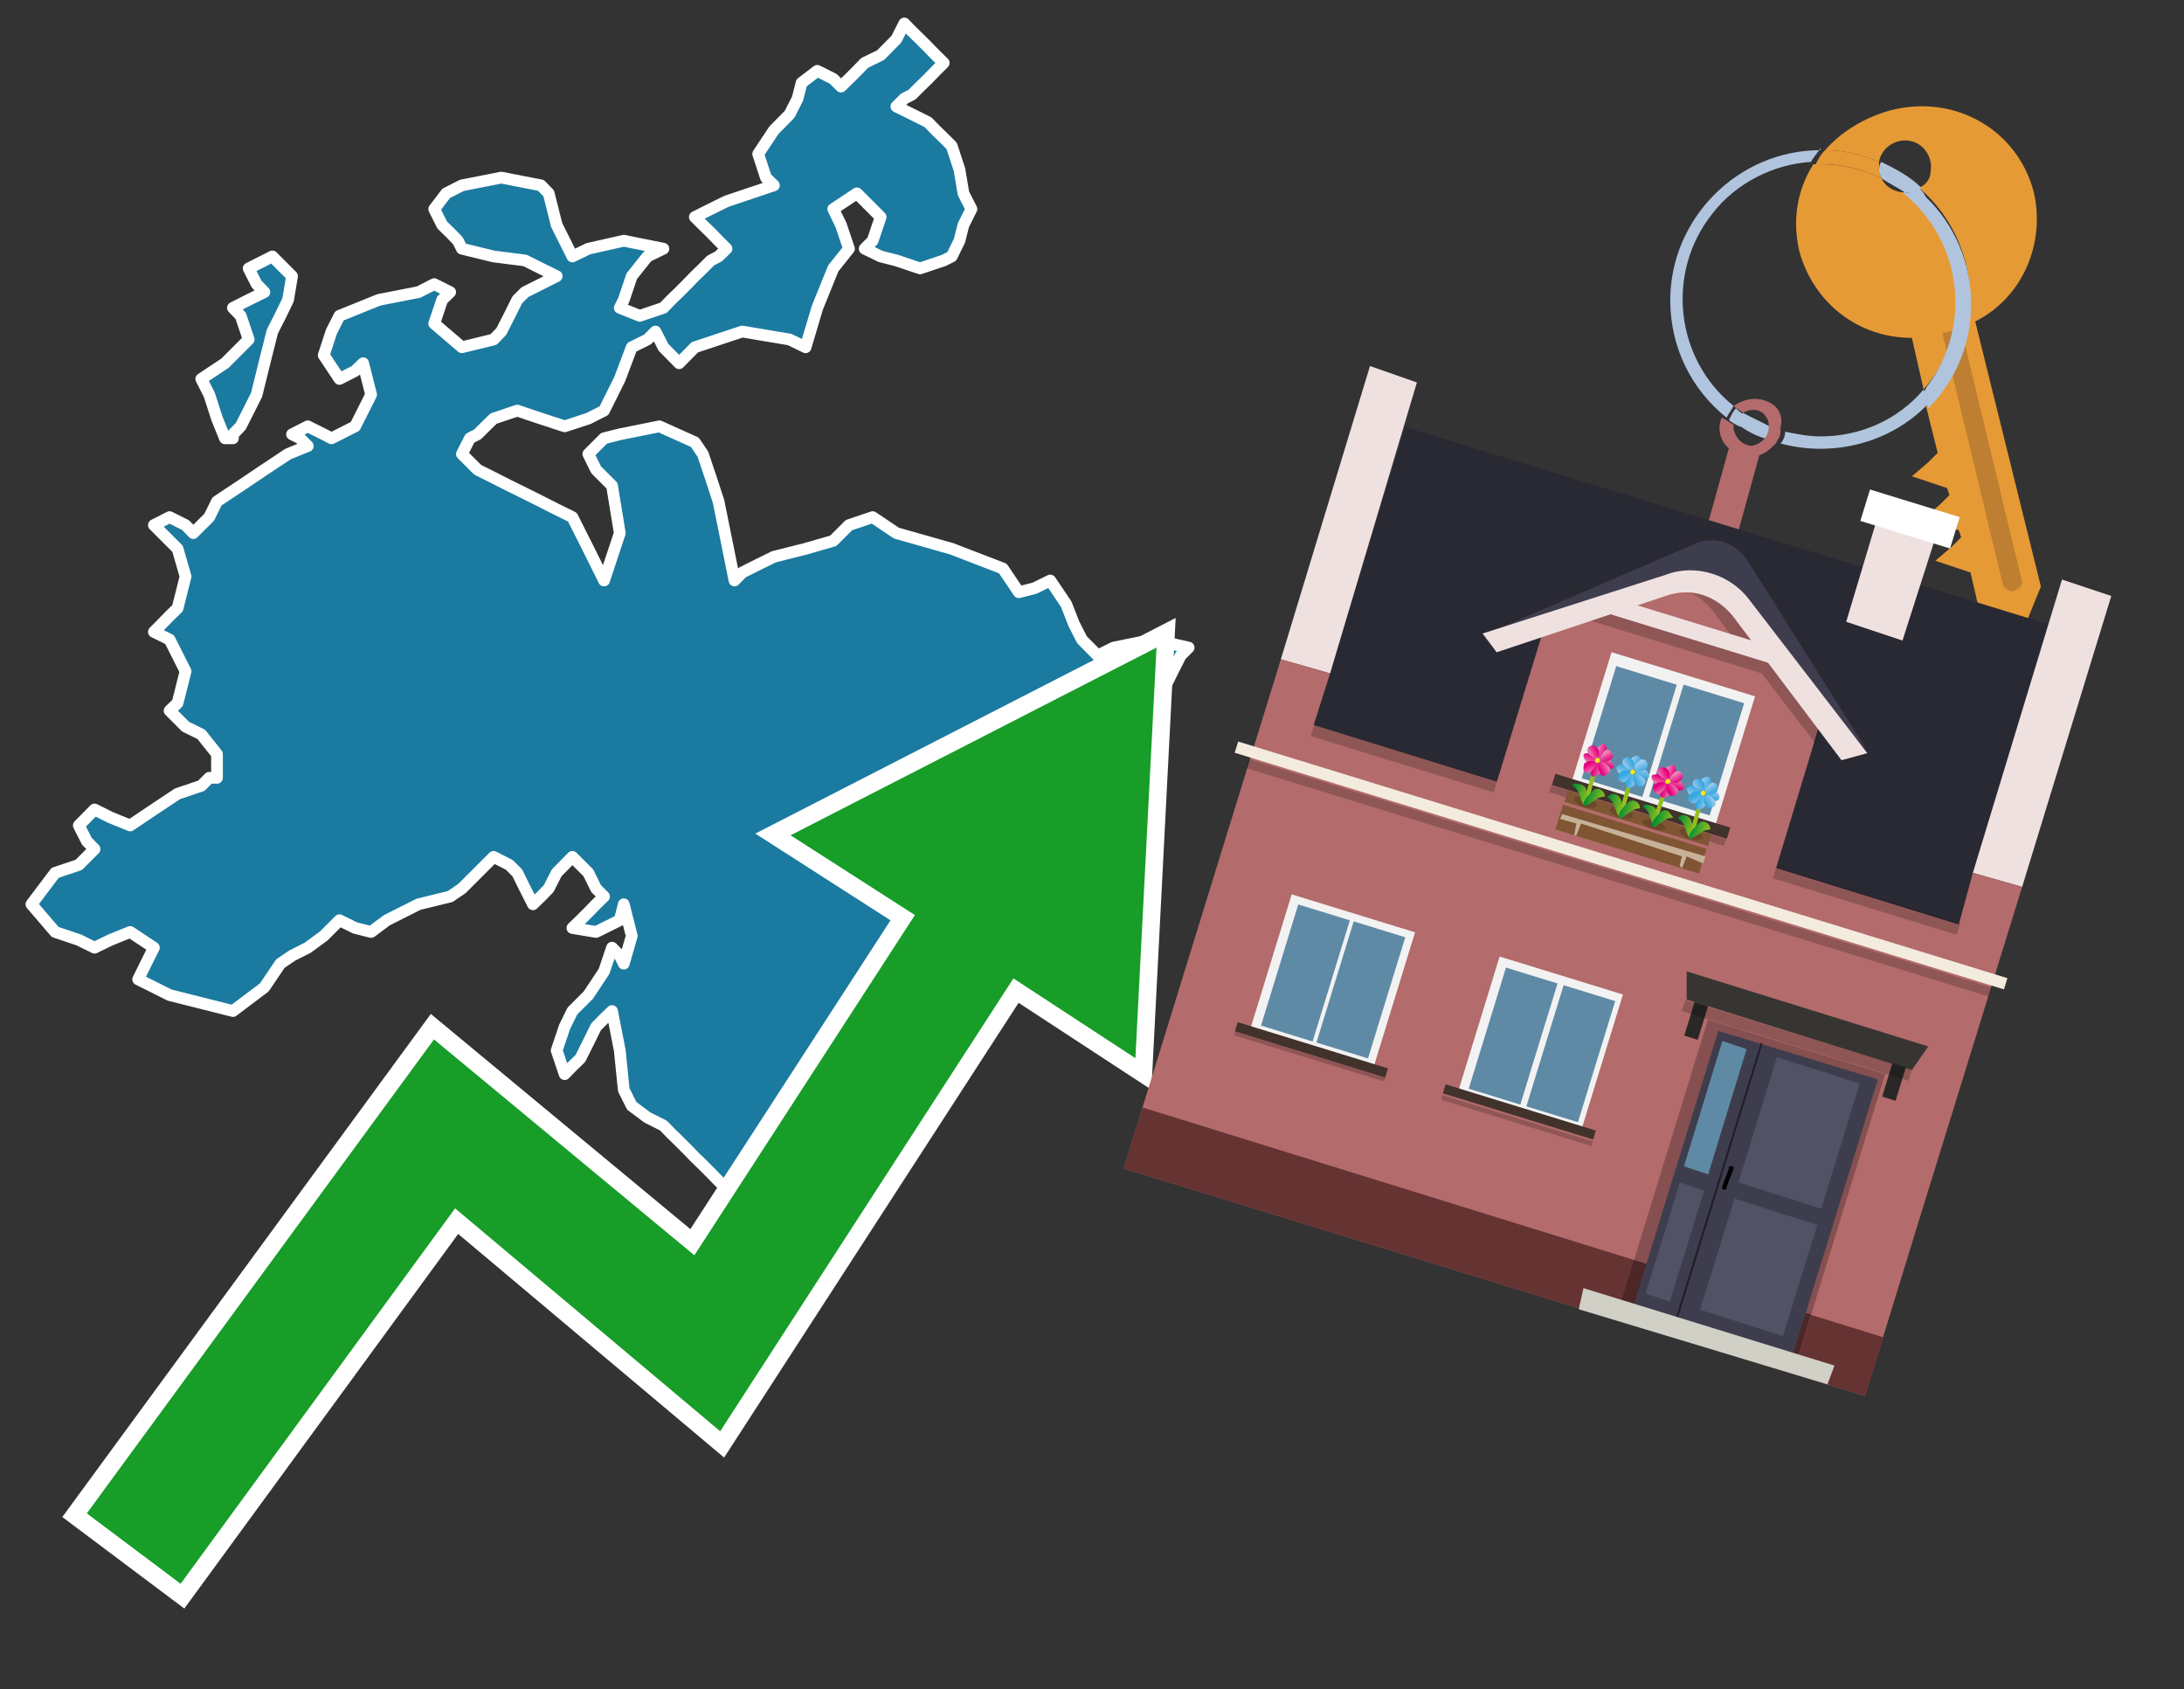 <?xml version="1.0" encoding="utf-8"?>
<!-- Generator: Adobe Illustrator 26.0.3, SVG Export Plug-In . SVG Version: 6.00 Build 0)  -->
<svg version="1.1" id="Text" xmlns="http://www.w3.org/2000/svg" xmlns:xlink="http://www.w3.org/1999/xlink" x="0px" y="0px"
	 width="93.1px" height="72px" viewBox="0 0 93.1 72" style="enable-background:new 0 0 93.1 72;" xml:space="preserve">
<rect x="0" y="0" width="93.1" height="72" fill="#333333" stroke="none"/>
<style type="text/css">
	.st0{fill:#1B7AA0;stroke:#FFFFFF;stroke-width:0.5;stroke-linejoin:round;}
	.st1{fill:none;stroke:#FFFFFF;stroke-width:1.5;stroke-miterlimit:10;}
	.st2{fill:#179D28;}
	.st3{fill:#E69A35;}
	.st4{fill:#B0C4DE;}
	.st5{fill:#B36B6B;}
	.st6{fill:#BF7F32;}
	.st7{fill-rule:evenodd;clip-rule:evenodd;fill:#292933;}
	.st8{fill-rule:evenodd;clip-rule:evenodd;fill:#F0E1E1;}
	.st9{fill-rule:evenodd;clip-rule:evenodd;fill:#B36B6B;}
	.st10{fill-rule:evenodd;clip-rule:evenodd;fill:#663333;}
	.st11{opacity:0.2;fill-rule:evenodd;clip-rule:evenodd;}
	.st12{fill-rule:evenodd;clip-rule:evenodd;fill:#F3ECDE;}
	.st13{fill-rule:evenodd;clip-rule:evenodd;fill:#3E3D4D;}
	.st14{fill-rule:evenodd;clip-rule:evenodd;fill:#F2F2F2;}
	.st15{fill-rule:evenodd;clip-rule:evenodd;fill:#5F8AA5;}
	.st16{fill-rule:evenodd;clip-rule:evenodd;fill:#41322B;}
	.st17{fill:#7F5533;}
	.st18{opacity:0.3;fill-rule:evenodd;clip-rule:evenodd;fill:#422918;}
	.st19{fill-rule:evenodd;clip-rule:evenodd;fill:none;stroke:#93C01F;stroke-width:0.179;stroke-miterlimit:10;}
	.st20{fill-rule:evenodd;clip-rule:evenodd;fill:url(#SVGID_1_);}
	.st21{fill-rule:evenodd;clip-rule:evenodd;fill:url(#SVGID_00000061470219666056487920000016729742250591069362_);}
	.st22{fill-rule:evenodd;clip-rule:evenodd;fill:url(#SVGID_00000178192148240368915100000001347819151346947968_);}
	.st23{fill-rule:evenodd;clip-rule:evenodd;fill:url(#SVGID_00000038389971865849028920000007878055347544054452_);}
	.st24{fill-rule:evenodd;clip-rule:evenodd;fill:url(#SVGID_00000126285451269853804020000005204866670351895996_);}
	.st25{fill-rule:evenodd;clip-rule:evenodd;fill:url(#SVGID_00000066516987361232617880000004188161964842725308_);}
	.st26{fill-rule:evenodd;clip-rule:evenodd;fill:url(#SVGID_00000078727512345348272020000007968968856975704736_);}
	.st27{fill-rule:evenodd;clip-rule:evenodd;fill:url(#SVGID_00000060020391267531230440000004882325016192171710_);}
	.st28{fill-rule:evenodd;clip-rule:evenodd;fill:#FCEA0D;}
	.st29{fill:url(#SVGID_00000178919424887270529290000003317637546337404860_);}
	.st30{fill:url(#SVGID_00000009571413109150010310000010140060730267895716_);}
	.st31{fill-rule:evenodd;clip-rule:evenodd;fill:url(#SVGID_00000182489073185562128420000006558684005827604117_);}
	.st32{fill-rule:evenodd;clip-rule:evenodd;fill:url(#SVGID_00000032645989067476547710000003265048118781251507_);}
	.st33{fill-rule:evenodd;clip-rule:evenodd;fill:url(#SVGID_00000008869192103859988690000018240601642170026424_);}
	.st34{fill-rule:evenodd;clip-rule:evenodd;fill:url(#SVGID_00000150787769774385523020000006377975694932332474_);}
	.st35{fill-rule:evenodd;clip-rule:evenodd;fill:url(#SVGID_00000116933187094122562940000009444482410568123053_);}
	.st36{fill-rule:evenodd;clip-rule:evenodd;fill:url(#SVGID_00000091008988222956474160000009083019889170548120_);}
	.st37{fill-rule:evenodd;clip-rule:evenodd;fill:url(#SVGID_00000178911644919421413930000000804056258068569489_);}
	.st38{fill-rule:evenodd;clip-rule:evenodd;fill:url(#SVGID_00000084504438923443257340000008558778251070266250_);}
	.st39{fill:url(#SVGID_00000050640437290561047850000013299125011490415532_);}
	.st40{fill:url(#SVGID_00000077292945112616339120000012842893998617592207_);}
	.st41{fill-rule:evenodd;clip-rule:evenodd;fill:url(#SVGID_00000139279782030621760280000006984753348390346397_);}
	.st42{fill-rule:evenodd;clip-rule:evenodd;fill:url(#SVGID_00000126313221621760090770000017576157447717731478_);}
	.st43{fill-rule:evenodd;clip-rule:evenodd;fill:url(#SVGID_00000157987804297766853160000003155958678409445008_);}
	.st44{fill-rule:evenodd;clip-rule:evenodd;fill:url(#SVGID_00000118375297845489056810000009484279662777309881_);}
	.st45{fill-rule:evenodd;clip-rule:evenodd;fill:url(#SVGID_00000043451048618842410750000009030156424125561731_);}
	.st46{fill-rule:evenodd;clip-rule:evenodd;fill:url(#SVGID_00000008121577480834293590000001916127181820754570_);}
	.st47{fill-rule:evenodd;clip-rule:evenodd;fill:url(#SVGID_00000072238237515023193430000002699141939803410826_);}
	.st48{fill-rule:evenodd;clip-rule:evenodd;fill:url(#SVGID_00000168112496403858554710000008544577642129323672_);}
	.st49{fill:url(#SVGID_00000077281890421541185450000016511019219776557712_);}
	.st50{fill:url(#SVGID_00000096040959565136610570000014206179437540045753_);}
	.st51{fill-rule:evenodd;clip-rule:evenodd;fill:url(#SVGID_00000057867398764229440010000007547457526797950115_);}
	.st52{fill-rule:evenodd;clip-rule:evenodd;fill:url(#SVGID_00000112592661002364583810000002853579499302244516_);}
	.st53{fill-rule:evenodd;clip-rule:evenodd;fill:url(#SVGID_00000049183472790110759510000002579803043836073917_);}
	.st54{fill-rule:evenodd;clip-rule:evenodd;fill:url(#SVGID_00000065048145228007946920000011257396343601127311_);}
	.st55{fill-rule:evenodd;clip-rule:evenodd;fill:url(#SVGID_00000050650573492187832550000015404241634967810239_);}
	.st56{fill-rule:evenodd;clip-rule:evenodd;fill:url(#SVGID_00000145021685830399703360000002072141193468780688_);}
	.st57{fill-rule:evenodd;clip-rule:evenodd;fill:url(#SVGID_00000063611928335033075820000017248167035233198522_);}
	.st58{fill-rule:evenodd;clip-rule:evenodd;fill:url(#SVGID_00000034062600802600813240000013620176243108494226_);}
	.st59{fill:url(#SVGID_00000019659829453232284410000017200707910563012014_);}
	.st60{fill:url(#SVGID_00000086663462386097762530000006454960829832729216_);}
	.st61{fill:#C7B299;}
	.st62{fill-rule:evenodd;clip-rule:evenodd;fill:#FFFFFF;}
	.st63{fill-rule:evenodd;clip-rule:evenodd;fill:#865050;}
	.st64{fill:#4D2626;}
	.st65{fill:#3E3D4D;}
	.st66{fill:#525266;}
	.st67{opacity:0.5;}
	.st68{fill-rule:evenodd;clip-rule:evenodd;fill:#D1D0C6;}
	.st69{fill:#5F8AA5;}
	.st70{fill:#373532;}
	.st71{fill:#292826;}
	.st72{opacity:0.2;}
</style>
<path class="st0" d="M9.25,32.14L8.58,31.3L7.91,30.97L7.57,30.63L7.23,30.29L7.57,29.96L7.91,28.61L7.23,27.26L6.56,26.93L6.9,26.59L7.23,26.25L7.57,25.92L7.91,24.57L7.57,23.39L7.23,23.05L6.9,22.72L6.56,22.38L7.23,22.04L7.91,22.38L8.24,22.72L8.58,22.38L8.92,22.04L9.25,21.37L10.26,20.7L11.27,20.02L12.28,19.35L13.12,19.01L12.79,18.68L12.45,18.51L13.12,18.17L13.8,18.51L14.13,18.68L14.47,18.51L15.14,18.17L15.82,16.82L15.48,15.48L15.14,15.81L14.47,16.15L13.8,15.14L14.13,14.13L14.47,13.46L16.15,12.78L17.84,12.45L18.51,12.11L19.19,12.45L18.85,12.78L18.51,13.79L19.69,14.8L21.04,14.47L21.37,14.13L21.71,13.46L22.05,12.78L22.38,12.45L23.06,12.11L23.73,11.77L23.06,11.44L22.38,11.1L21.04,10.93L19.69,10.6L19.52,10.26L19.19,9.92L18.85,9.59L18.51,8.91L19.02,8.24L19.69,7.9L21.37,7.57L23.06,7.9L23.39,8.24L23.73,9.59L24.4,10.93L25.08,10.6L26.59,10.26L28.28,10.6L27.6,10.93L26.93,11.77L26.59,12.78L26.42,13.12L27.27,13.46L28.28,13.12L28.61,12.78L28.95,12.45L29.29,12.11L29.62,11.77L29.96,11.44L30.3,11.1L30.63,10.93L30.97,10.6L30.63,10.26L30.3,9.92L29.96,9.59L29.62,9.25L30.3,8.91L30.97,8.58L31.98,8.24L32.99,7.9L32.65,7.57L32.32,6.56L32.99,5.55L33.66,4.87L34.0,4.2L34.17,3.53L34.84,3.02L35.52,3.36L35.85,3.69L36.19,3.36L36.53,3.02L36.86,2.68L37.54,2.35L38.21,1.67L38.55,1.0L38.88,1.34L39.22,1.67L39.56,2.01L39.89,2.35L40.23,2.68L39.89,3.02L39.56,3.36L39.22,3.69L38.88,4.03L38.55,4.2L38.21,4.54L38.88,4.87L39.56,5.21L39.89,5.55L40.23,5.88L40.57,6.22L40.9,7.23L41.07,8.24L41.41,8.91L41.07,9.59L40.9,10.26L40.57,10.93L40.23,11.1L39.22,11.44L38.21,11.1L37.54,10.93L36.86,10.6L37.2,10.26L37.54,9.25L36.53,8.24L35.52,8.91L35.85,9.59L36.19,10.6L35.52,11.44L34.84,13.12L34.34,14.8L33.66,14.47L31.64,14.13L29.62,14.8L28.95,15.48L28.28,14.8L27.94,14.13L27.6,14.47L26.93,14.8L26.42,16.15L25.75,17.5L25.08,17.84L24.07,18.17L23.06,17.84L22.05,17.5L21.04,17.84L20.7,18.17L20.36,18.51L20.03,18.68L19.69,19.35L20.36,20.02L21.04,20.36L21.71,20.7L22.38,21.03L23.06,21.37L23.73,21.71L24.4,22.04L25.08,23.39L25.75,24.74L26.42,22.72L26.09,20.7L25.75,20.36L25.41,20.02L25.08,19.35L25.75,18.68L26.42,18.51L28.11,18.17L29.62,18.85L29.96,19.35L30.3,20.36L30.63,21.37L30.97,23.05L31.31,24.74L31.64,24.4L32.32,24.06L32.99,23.73L34.34,23.39L35.52,23.05L35.85,22.72L36.19,22.38L37.2,22.04L38.21,22.72L40.57,23.39L42.75,24.23L43.43,25.24L44.1,25.07L44.77,24.74L45.45,25.75L45.78,26.59L46.12,27.26L46.79,27.94L47.47,27.6L49.15,27.26L50.67,27.6L50.33,27.94L49.99,28.61L49.66,29.28L49.32,29.62L48.31,29.96L47.47,30.29L47.13,30.63L46.79,30.97L46.12,31.3L45.45,30.97L45.11,30.63L44.77,31.3L44.44,31.98L44.1,32.14L43.76,32.48L43.43,33.15L42.75,33.83L42.08,34.16L41.74,34.5L41.41,34.84L42.75,35.18L44.1,34.84L45.11,34.5L46.12,35.51L45.78,36.52L45.45,36.86L45.11,37.2L44.77,37.53L44.1,37.87L43.43,37.53L42.75,37.2L42.08,37.87L42.42,38.54L42.75,40.06L42.08,41.74L41.41,41.07L41.07,40.39L40.9,40.73L40.57,41.07L40.23,41.74L39.89,42.41L39.56,42.75L39.22,43.09L38.88,44.1L38.21,45.11L37.54,45.95L37.2,46.96L36.86,47.3L37.2,47.63L37.54,47.97L36.19,48.31L34.84,48.98L34.5,49.65L34.17,49.99L34.0,50.33L33.66,50.66L32.32,51.0L30.97,50.66L30.63,50.33L30.3,49.99L29.96,49.65L29.62,49.32L29.29,48.98L28.95,48.64L28.61,48.31L28.28,47.97L27.6,47.63L26.93,47.13L26.59,46.45L26.42,44.77L26.09,43.09L25.75,43.42L25.41,43.76L25.08,44.43L24.74,45.11L24.4,45.44L24.07,45.78L23.73,44.77L24.07,43.76L24.4,43.09L25.08,42.41L25.75,41.4L26.09,40.39L26.42,40.73L26.59,41.07L26.93,39.89L26.59,38.54L26.42,39.22L25.41,39.72L24.4,39.55L24.74,39.22L25.08,38.88L25.41,38.54L25.75,38.21L25.41,37.87L25.08,37.2L24.4,36.52L23.73,37.2L23.39,37.87L23.06,38.21L22.72,38.54L22.38,37.87L22.05,37.2L21.71,36.86L21.04,36.52L20.36,37.2L19.69,37.87L19.19,38.21L17.84,38.54L16.49,39.22L15.82,39.72L15.14,39.55L14.47,39.22L13.8,39.89L13.12,40.39L12.45,40.73L11.95,41.07L11.27,42.08L9.93,43.09L8.58,42.75L7.23,42.41L5.89,41.74L6.22,41.07L6.56,40.39L5.55,39.72L4.71,40.06L4.03,40.39L3.36,40.06L2.35,39.72L1.34,38.54L2.35,37.2L3.36,36.86L3.7,36.52L4.03,36.19L3.7,35.85L3.36,35.18L4.03,34.5L4.71,34.84L5.55,35.18L6.56,34.5L7.57,33.83L8.58,33.49L8.92,33.15L9.25,33.15ZM9.59,18.68L9.25,17.84L8.92,16.82L8.58,16.15L9.59,15.48L10.6,14.47L10.26,13.46L9.93,13.12L10.6,12.78L11.27,12.45L10.94,12.11L10.6,11.44L11.61,10.93L12.45,11.77L12.28,12.78L11.95,13.46L11.61,14.13L11.27,15.48L10.94,16.82L10.6,17.5L10.26,18.17L9.93,18.51L9.93,18.68Z"/>
<polygon class="st1" points="49.3,27.6 33.7,35.6 39,39 29.6,53.5 18.5,44.3 3.7,64.5 7.7,67.5 19.4,51.5 30.7,61 43.2,41.7 
	48.4,45.1 "/>
<polygon class="st2" points="49.3,27.6 33.7,35.6 39,39 29.6,53.5 18.5,44.3 3.7,64.5 7.7,67.5 19.4,51.5 30.7,61 43.2,41.7 
	48.4,45.1 "/>
<path class="st3" d="M80.2,7.6c0-0.1-0.1-0.2-0.1-0.3c0-0.1,0-0.3,0-0.4c-0.7-0.3-1.5-0.5-2.3-0.5c-0.2,0.2-0.3,0.4-0.4,0.6
	c0.1,0,0.2,0,0.3,0C78.5,7,79.4,7.2,80.2,7.6z"/>
<path class="st4" d="M77.6,6.4c-3.5,0-6.4,2.9-6.4,6.4c0,2,0.9,3.8,2.4,5c0.1-0.2,0.2-0.3,0.3-0.5c-2.5-2-2.9-5.7-0.9-8.2
	c1-1.3,2.6-2.1,4.2-2.2c0.1-0.2,0.3-0.4,0.4-0.6V6.4z"/>
<path class="st3" d="M84.2,13.7c2-1,3-3.3,2.5-5.5C86,5.5,83.3,4,80.6,4.7c-1.1,0.3-2.1,0.9-2.8,1.7c0.8,0,1.6,0.2,2.3,0.5
	c0.1-0.6,0.7-1,1.3-0.9c0.6,0.1,1,0.7,0.9,1.3c0,0.3-0.2,0.6-0.5,0.7c2.7,2.3,2.9,6.4,0.6,9c-0.1,0.1-0.2,0.2-0.3,0.3l0.5,2
	l-0.4,0.4l-0.7,0.6l0.9,0.3l0.6,0.2l0.1,0.3l-0.4,0.4L82,22.1l0.9,0.3l0.6,0.2l0.1,0.3l-0.4,0.4l-0.7,0.6l0.9,0.3l0.6,0.2l0.3,1.3
	l1.8,1.5L87,25L84.2,13.7z"/>
<path class="st3" d="M81.2,8.2c-0.4,0-0.8-0.2-1-0.6C79.4,7.2,78.5,7,77.6,7c-0.1,0-0.2,0-0.3,0c-0.7,1.1-0.9,2.4-0.6,3.7
	c0.6,2.2,2.5,3.7,4.8,3.7l0.5,2.2c2.1-2.4,1.9-6.1-0.6-8.2C81.3,8.3,81.2,8.3,81.2,8.2z"/>
<path class="st4" d="M74.1,18.1c0.4,0.3,0.8,0.5,1.2,0.6c0.1-0.1,0.2-0.3,0.2-0.5l0,0c-0.4-0.2-0.8-0.4-1.2-0.6
	C74.2,17.8,74.1,17.9,74.1,18.1z"/>
<path class="st4" d="M74.4,17.7c-0.2-0.1-0.3-0.2-0.4-0.3c-0.1,0.1-0.2,0.3-0.3,0.5c0.1,0.1,0.3,0.2,0.5,0.3
	C74.1,17.9,74.2,17.8,74.4,17.7z"/>
<path class="st5" d="M74.8,17c-0.3,0-0.6,0.1-0.9,0.3c0.1,0.1,0.3,0.2,0.4,0.3c0.3-0.2,0.8-0.2,1,0.2c0.1,0.1,0.1,0.3,0.1,0.4l0,0
	c0,0.4-0.3,0.7-0.7,0.8c-0.4,0-0.7-0.3-0.8-0.7c0,0,0,0,0-0.1v-0.1c-0.2-0.1-0.3-0.2-0.5-0.3c-0.2,0.4-0.1,1,0.3,1.3l-1,3.6L74,23
	l1-3.6c0.3-0.1,0.5-0.3,0.7-0.5c0.1-0.2,0.2-0.3,0.2-0.5c0-0.1,0-0.1,0-0.2C76.1,17.5,75.5,17,74.8,17z"/>
<path class="st6" d="M86,25.1l-0.2,0.1c-0.2,0-0.3-0.1-0.4-0.2l0,0l-2.6-10.8l0.8-0.2l2.6,10.8C86.2,24.9,86.1,25.1,86,25.1L86,25.1
	z"/>
<path class="st4" d="M80.1,7.3c0,0.1,0.1,0.2,0.1,0.3c0.3,0.2,0.7,0.4,1,0.6c0.1,0,0.2,0,0.3,0c0.1,0,0.3-0.1,0.4-0.2
	c-0.5-0.5-1.1-0.8-1.7-1.1C80.1,7,80.1,7.2,80.1,7.3z"/>
<path class="st4" d="M77.6,18.6c-0.5,0-1-0.1-1.5-0.2c0,0.2-0.1,0.4-0.2,0.5c2.2,0.6,4.7,0,6.3-1.7L82,16.6
	C80.9,17.9,79.3,18.6,77.6,18.6z"/>
<path class="st4" d="M81.8,8c-0.1,0.1-0.2,0.1-0.4,0.2c-0.1,0-0.2,0-0.3,0c2.5,2,3,5.6,1.1,8.2c-0.1,0.1-0.1,0.2-0.2,0.3l0.2,0.7
	c2.5-2.5,2.4-6.6-0.1-9C82,8.2,81.9,8.1,81.8,8L81.8,8z"/>
<g>
	<polygon class="st7" points="83.5,39.4 56,30.9 59.9,18.2 87.3,26.6 83.5,39.4 	"/>
	<polygon class="st8" points="86.2,37.8 84.1,37.2 87.9,24.7 90,25.4 86.2,37.8 	"/>
	<polygon class="st8" points="56.7,28.7 54.6,28.1 58.4,15.6 60.4,16.3 56.7,28.7 	"/>
	<polygon class="st9" points="81.9,51.7 86.2,37.8 84.1,37.2 83.5,39.4 56,30.9 56.7,28.7 54.6,28.1 47.9,49.8 79.5,59.5 	"/>
	<polygon class="st10" points="79.5,59.5 80.3,57 48.7,47.2 47.9,49.8 79.5,59.5 	"/>
	
		<rect x="55.3" y="35.1" transform="matrix(0.956 0.294 -0.294 0.956 13.479 -18.918)" class="st11" width="28.8" height="0.5"/>
	
		<rect x="52.1" y="36.7" transform="matrix(-0.956 -0.294 0.294 -0.956 124.442 92.569)" class="st12" width="34.3" height="0.5"/>
	
		<rect x="52.5" y="37.1" transform="matrix(-0.956 -0.294 0.294 -0.956 124.057 93.372)" class="st11" width="33.1" height="0.4"/>
	<polygon class="st8" points="82.7,22.3 80.2,21.5 78.7,26.5 81.1,27.3 82.7,22.3 	"/>
	<g>
		<path class="st13" d="M72.9,25l-9.5,2l8.8-3.8c0.8-0.4,1.8-0.1,2.3,0.7l5.1,8.1L72.9,25z"/>
		<path class="st9" d="M75.5,37.7L63.6,34l2.3-7.5l5.4-1.7c1.1-0.3,2.2,0,2.9,0.9l3.6,4.4L75.5,37.7z"/>
		<path class="st11" d="M77.7,30.5l-1-1.2l0,0l0,0L73,24.5c0,0-2.8,0.5-1.6,0.6s1.8,1.2,1.8,1.2l1,1.3c-2.1-0.7-5.8-1.8-5.9-1.8
			l-1,0.5l7.8,2.4l2.3,3L77.7,30.5z"/>
		<path class="st8" d="M79.6,32.1l-5-6.5c-0.8-1.1-2.3-1.6-3.6-1.1L63.2,27l0.6,0.8l7.2-2.4c1.1-0.4,2.2,0,2.9,0.9l4.6,6.1
			L79.6,32.1z"/>
		<rect x="68.6" y="26.6" transform="matrix(0.956 0.294 -0.294 0.956 11.129 -20.077)" class="st8" width="7.6" height="0.7"/>
		<g>
			
				<rect x="67.6" y="28.7" transform="matrix(-0.956 -0.294 0.294 -0.956 129.268 82.63)" class="st14" width="6.4" height="5.9"/>
			<g>
				<rect x="69.8" y="30.7" transform="matrix(0.294 -0.956 0.956 0.294 20.428 91.661)" class="st15" width="5" height="2.7"/>
				<rect x="66.9" y="29.8" transform="matrix(0.294 -0.956 0.956 0.294 19.27 88.365)" class="st15" width="5" height="2.7"/>
			</g>
			
				<rect x="66.1" y="34.2" transform="matrix(-0.956 -0.294 0.294 -0.956 126.748 87.879)" class="st16" width="7.8" height="0.5"/>
			
				<rect x="66" y="34.7" transform="matrix(-0.956 -0.294 0.294 -0.956 126.386 88.633)" class="st11" width="7.8" height="0.3"/>
		</g>
		<g>
			
				<rect x="69.6" y="31.7" transform="matrix(0.294 -0.956 0.956 0.294 15.923 91.392)" class="st17" width="0.5" height="6.4"/>
			<g>
				<g>
					
						<ellipse transform="matrix(0.294 -0.956 0.956 0.294 15.011 88.761)" class="st18" cx="67.6" cy="34.2" rx="0.2" ry="0.5"/>
					<g>
						<line class="st19" x1="68.1" y1="32.4" x2="67.6" y2="34.2"/>
						<g>
							
								<linearGradient id="SVGID_1_" gradientUnits="userSpaceOnUse" x1="80.743" y1="25.444" x2="81.14" y2="25.444" gradientTransform="matrix(0.956 0.294 -0.294 0.956 -1.625 -16.064)">
								<stop  offset="0" style="stop-color:#EF87B5"/>
								<stop  offset="0.406" style="stop-color:#EB4B9C"/>
								<stop  offset="0.806" style="stop-color:#E71586"/>
								<stop  offset="1" style="stop-color:#E5007E"/>
							</linearGradient>
							<path class="st20" d="M68.5,32c0,0.1-0.2,0.3-0.3,0.3c-0.1,0-0.1-0.3-0.1-0.4c0-0.1,0.2-0.2,0.3-0.2
								C68.5,31.8,68.5,31.9,68.5,32z"/>
							
								<linearGradient id="SVGID_00000011728048587439620280000003799681554930801854_" gradientUnits="userSpaceOnUse" x1="-413.53" y1="49.718" x2="-413.132" y2="49.718" gradientTransform="matrix(-0.956 -0.294 0.294 -0.956 -341.657 -41.174)">
								<stop  offset="0" style="stop-color:#EF87B5"/>
								<stop  offset="0.406" style="stop-color:#EB4B9C"/>
								<stop  offset="0.806" style="stop-color:#E71586"/>
								<stop  offset="1" style="stop-color:#E5007E"/>
							</linearGradient>
							
								<path style="fill-rule:evenodd;clip-rule:evenodd;fill:url(#SVGID_00000011728048587439620280000003799681554930801854_);" d="
								M67.8,32.8c0-0.1,0.2-0.3,0.3-0.3s0.1,0.3,0.1,0.4c0,0.1-0.2,0.2-0.3,0.2S67.8,32.9,67.8,32.8z"/>
							
								<linearGradient id="SVGID_00000173147552634723519230000007247769992226269866_" gradientUnits="userSpaceOnUse" x1="-165.695" y1="-222.391" x2="-165.297" y2="-222.391" gradientTransform="matrix(-0.294 0.956 -0.956 -0.294 -192.691 125.355)">
								<stop  offset="0" style="stop-color:#EF87B5"/>
								<stop  offset="0.406" style="stop-color:#EB4B9C"/>
								<stop  offset="0.806" style="stop-color:#E71586"/>
								<stop  offset="1" style="stop-color:#E5007E"/>
							</linearGradient>
							
								<path style="fill-rule:evenodd;clip-rule:evenodd;fill:url(#SVGID_00000173147552634723519230000007247769992226269866_);" d="
								M68.5,32.8c-0.1,0-0.3-0.2-0.3-0.3c0-0.1,0.3-0.1,0.4-0.1c0.1,0,0.2,0.2,0.2,0.3C68.8,32.7,68.7,32.8,68.5,32.8z"/>
							
								<linearGradient id="SVGID_00000101077840617687854460000010104540005049342909_" gradientUnits="userSpaceOnUse" x1="-167.093" y1="297.553" x2="-166.695" y2="297.553" gradientTransform="matrix(0.294 -0.956 0.956 0.294 -167.582 -214.677)">
								<stop  offset="0" style="stop-color:#EF87B5"/>
								<stop  offset="0.406" style="stop-color:#EB4B9C"/>
								<stop  offset="0.806" style="stop-color:#E71586"/>
								<stop  offset="1" style="stop-color:#E5007E"/>
							</linearGradient>
							
								<path style="fill-rule:evenodd;clip-rule:evenodd;fill:url(#SVGID_00000101077840617687854460000010104540005049342909_);" d="
								M67.8,32.1c0.1,0,0.3,0.2,0.3,0.3c0,0.1-0.3,0.1-0.4,0.1s-0.2-0.2-0.2-0.3C67.5,32.1,67.6,32.1,67.8,32.1z"/>
							
								<linearGradient id="SVGID_00000040550759843463072020000005983147978124904357_" gradientUnits="userSpaceOnUse" x1="8.852" y1="-149.512" x2="9.25" y2="-149.512" gradientTransform="matrix(0.468 0.884 -0.884 0.468 -67.869 94.217)">
								<stop  offset="0" style="stop-color:#EF87B5"/>
								<stop  offset="0.406" style="stop-color:#EB4B9C"/>
								<stop  offset="0.806" style="stop-color:#E71586"/>
								<stop  offset="1" style="stop-color:#E5007E"/>
							</linearGradient>
							
								<path style="fill-rule:evenodd;clip-rule:evenodd;fill:url(#SVGID_00000040550759843463072020000005983147978124904357_);" d="
								M68.6,32.4c-0.1,0.1-0.4,0.1-0.4,0s0.1-0.3,0.2-0.4c0.1-0.1,0.3,0,0.3,0.1C68.8,32.2,68.8,32.3,68.6,32.4z"/>
							
								<linearGradient id="SVGID_00000165192217007785105990000002002337137028934801_" gradientUnits="userSpaceOnUse" x1="-341.639" y1="224.675" x2="-341.242" y2="224.675" gradientTransform="matrix(-0.468 -0.884 0.884 -0.468 -290.553 -163.977)">
								<stop  offset="0" style="stop-color:#EF87B5"/>
								<stop  offset="0.406" style="stop-color:#EB4B9C"/>
								<stop  offset="0.806" style="stop-color:#E71586"/>
								<stop  offset="1" style="stop-color:#E5007E"/>
							</linearGradient>
							
								<path style="fill-rule:evenodd;clip-rule:evenodd;fill:url(#SVGID_00000165192217007785105990000002002337137028934801_);" d="
								M67.6,32.5c0.1-0.1,0.4-0.1,0.4,0c0.1,0.1-0.1,0.3-0.2,0.4c-0.1,0.1-0.3,0-0.3-0.1C67.5,32.7,67.5,32.5,67.6,32.5z"/>
							
								<linearGradient id="SVGID_00000146462713511426614650000003875576361584118700_" gradientUnits="userSpaceOnUse" x1="-340.651" y1="-150.501" x2="-340.254" y2="-150.501" gradientTransform="matrix(-0.884 0.468 -0.468 -0.884 -302.972 59.11)">
								<stop  offset="0" style="stop-color:#EF87B5"/>
								<stop  offset="0.406" style="stop-color:#EB4B9C"/>
								<stop  offset="0.806" style="stop-color:#E71586"/>
								<stop  offset="1" style="stop-color:#E5007E"/>
							</linearGradient>
							
								<path style="fill-rule:evenodd;clip-rule:evenodd;fill:url(#SVGID_00000146462713511426614650000003875576361584118700_);" d="
								M68.2,32.9c-0.1-0.1-0.1-0.4,0-0.4c0.1-0.1,0.3,0.1,0.4,0.2s0,0.3-0.1,0.3C68.4,33.1,68.2,33.1,68.2,32.9z"/>
							
								<linearGradient id="SVGID_00000159438441908798577810000009236242851131997360_" gradientUnits="userSpaceOnUse" x1="7.864" y1="225.663" x2="8.261" y2="225.663" gradientTransform="matrix(0.884 -0.468 0.468 0.884 -44.778 -163.573)">
								<stop  offset="0" style="stop-color:#EF87B5"/>
								<stop  offset="0.406" style="stop-color:#EB4B9C"/>
								<stop  offset="0.806" style="stop-color:#E71586"/>
								<stop  offset="1" style="stop-color:#E5007E"/>
							</linearGradient>
							
								<path style="fill-rule:evenodd;clip-rule:evenodd;fill:url(#SVGID_00000159438441908798577810000009236242851131997360_);" d="
								M68.1,31.9c0.1,0.1,0.1,0.4,0,0.4c-0.1,0.1-0.3-0.1-0.4-0.2c-0.1-0.1,0-0.3,0.1-0.3C67.9,31.7,68,31.8,68.1,31.9z"/>
							<circle class="st28" cx="68.1" cy="32.4" r="0.1"/>
						</g>
						
							<linearGradient id="SVGID_00000005958044758025399110000010645918837104761256_" gradientUnits="userSpaceOnUse" x1="80.225" y1="27.411" x2="81.024" y2="27.411" gradientTransform="matrix(0.956 0.294 -0.294 0.956 -1.625 -16.064)">
							<stop  offset="0" style="stop-color:#008D36"/>
							<stop  offset="0.448" style="stop-color:#48A62B"/>
							<stop  offset="0.82" style="stop-color:#7EB922"/>
							<stop  offset="1" style="stop-color:#93C01F"/>
						</linearGradient>
						<path style="fill:url(#SVGID_00000005958044758025399110000010645918837104761256_);" d="M67.6,33.6c0.1,0.3,0.1,0.6,0,0.7
							c-0.1,0.1-0.2-0.2-0.3-0.5c-0.1-0.3-0.4-0.3-0.2-0.4C67.2,33.4,67.5,33.4,67.6,33.6z"/>
						
							<linearGradient id="SVGID_00000167379830071899430230000006633373055275857588_" gradientUnits="userSpaceOnUse" x1="80.859" y1="27.411" x2="81.658" y2="27.411" gradientTransform="matrix(0.956 0.294 -0.294 0.956 -1.625 -16.064)">
							<stop  offset="0" style="stop-color:#008D36"/>
							<stop  offset="0.448" style="stop-color:#48A62B"/>
							<stop  offset="0.82" style="stop-color:#7EB922"/>
							<stop  offset="1" style="stop-color:#93C01F"/>
						</linearGradient>
						<path style="fill:url(#SVGID_00000167379830071899430230000006633373055275857588_);" d="M67.9,33.7c-0.2,0.2-0.4,0.4-0.4,0.6
							c0,0.1,0.2,0,0.5-0.2c0.2-0.2,0.5-0.1,0.4-0.2C68.4,33.7,68.1,33.5,67.9,33.7z"/>
					</g>
				</g>
				<g>
					
						<ellipse transform="matrix(0.294 -0.956 0.956 0.294 15.622 90.5)" class="st18" cx="69.1" cy="34.7" rx="0.2" ry="0.5"/>
					<g>
						<line class="st19" x1="69.6" y1="32.9" x2="69.1" y2="34.7"/>
						<g>
							
								<linearGradient id="SVGID_00000134224602275547610170000004484926786289199534_" gradientUnits="userSpaceOnUse" x1="82.287" y1="25.444" x2="82.685" y2="25.444" gradientTransform="matrix(0.956 0.294 -0.294 0.956 -1.625 -16.064)">
								<stop  offset="0" style="stop-color:#9CCAEE"/>
								<stop  offset="0.25" style="stop-color:#7FC0EA"/>
								<stop  offset="0.754" style="stop-color:#4AAFE3"/>
								<stop  offset="1" style="stop-color:#35A8E0"/>
							</linearGradient>
							
								<path style="fill-rule:evenodd;clip-rule:evenodd;fill:url(#SVGID_00000134224602275547610170000004484926786289199534_);" d="
								M69.9,32.5c0,0.1-0.2,0.3-0.3,0.3c-0.1,0-0.1-0.3-0.1-0.4c0-0.1,0.2-0.2,0.3-0.2S70,32.4,69.9,32.5z"/>
							
								<linearGradient id="SVGID_00000027600629858936306140000012583036786592284838_" gradientUnits="userSpaceOnUse" x1="-415.074" y1="49.718" x2="-414.677" y2="49.718" gradientTransform="matrix(-0.956 -0.294 0.294 -0.956 -341.657 -41.174)">
								<stop  offset="0" style="stop-color:#9CCAEE"/>
								<stop  offset="0.25" style="stop-color:#7FC0EA"/>
								<stop  offset="0.754" style="stop-color:#4AAFE3"/>
								<stop  offset="1" style="stop-color:#35A8E0"/>
							</linearGradient>
							
								<path style="fill-rule:evenodd;clip-rule:evenodd;fill:url(#SVGID_00000027600629858936306140000012583036786592284838_);" d="
								M69.3,33.3c0-0.1,0.2-0.3,0.3-0.3s0.1,0.3,0.1,0.4s-0.2,0.2-0.3,0.2C69.3,33.5,69.3,33.4,69.3,33.3z"/>
							
								<linearGradient id="SVGID_00000159457738230998142850000006074040205537102754_" gradientUnits="userSpaceOnUse" x1="-165.695" y1="-223.936" x2="-165.297" y2="-223.936" gradientTransform="matrix(-0.294 0.956 -0.956 -0.294 -192.691 125.355)">
								<stop  offset="0" style="stop-color:#9CCAEE"/>
								<stop  offset="0.25" style="stop-color:#7FC0EA"/>
								<stop  offset="0.754" style="stop-color:#4AAFE3"/>
								<stop  offset="1" style="stop-color:#35A8E0"/>
							</linearGradient>
							
								<path style="fill-rule:evenodd;clip-rule:evenodd;fill:url(#SVGID_00000159457738230998142850000006074040205537102754_);" d="
								M70,33.2c-0.1,0-0.3-0.2-0.3-0.3c0-0.1,0.3-0.1,0.4-0.1s0.2,0.2,0.2,0.3C70.3,33.2,70.1,33.2,70,33.2z"/>
							
								<linearGradient id="SVGID_00000016042599224599769040000015616298228423474570_" gradientUnits="userSpaceOnUse" x1="-167.093" y1="299.098" x2="-166.695" y2="299.098" gradientTransform="matrix(0.294 -0.956 0.956 0.294 -167.582 -214.677)">
								<stop  offset="0" style="stop-color:#9CCAEE"/>
								<stop  offset="0.25" style="stop-color:#7FC0EA"/>
								<stop  offset="0.754" style="stop-color:#4AAFE3"/>
								<stop  offset="1" style="stop-color:#35A8E0"/>
							</linearGradient>
							
								<path style="fill-rule:evenodd;clip-rule:evenodd;fill:url(#SVGID_00000016042599224599769040000015616298228423474570_);" d="
								M69.2,32.6c0.1,0,0.3,0.2,0.3,0.3c0,0.1-0.3,0.1-0.4,0.1c-0.1,0-0.2-0.2-0.2-0.3C69,32.6,69.1,32.5,69.2,32.6z"/>
							
								<linearGradient id="SVGID_00000056414253164230018960000005474430414660043653_" gradientUnits="userSpaceOnUse" x1="9.945" y1="-150.605" x2="10.342" y2="-150.605" gradientTransform="matrix(0.468 0.884 -0.884 0.468 -67.869 94.217)">
								<stop  offset="0" style="stop-color:#9CCAEE"/>
								<stop  offset="0.25" style="stop-color:#7FC0EA"/>
								<stop  offset="0.754" style="stop-color:#4AAFE3"/>
								<stop  offset="1" style="stop-color:#35A8E0"/>
							</linearGradient>
							
								<path style="fill-rule:evenodd;clip-rule:evenodd;fill:url(#SVGID_00000056414253164230018960000005474430414660043653_);" d="
								M70.1,32.8c-0.1,0.1-0.4,0.1-0.4,0c-0.1-0.1,0.1-0.3,0.2-0.4c0.1-0.1,0.3,0,0.3,0.1C70.3,32.6,70.2,32.8,70.1,32.8z"/>
							
								<linearGradient id="SVGID_00000115498101324838154120000016263774795236812424_" gradientUnits="userSpaceOnUse" x1="-342.732" y1="225.767" x2="-342.334" y2="225.767" gradientTransform="matrix(-0.468 -0.884 0.884 -0.468 -290.553 -163.977)">
								<stop  offset="0" style="stop-color:#9CCAEE"/>
								<stop  offset="0.25" style="stop-color:#7FC0EA"/>
								<stop  offset="0.754" style="stop-color:#4AAFE3"/>
								<stop  offset="1" style="stop-color:#35A8E0"/>
							</linearGradient>
							
								<path style="fill-rule:evenodd;clip-rule:evenodd;fill:url(#SVGID_00000115498101324838154120000016263774795236812424_);" d="
								M69.1,32.9c0.1-0.1,0.4-0.1,0.4,0c0.1,0.1-0.1,0.3-0.2,0.4c-0.1,0.1-0.3,0-0.3-0.1C68.9,33.1,69,33,69.1,32.9z"/>
							
								<linearGradient id="SVGID_00000058570965635640500550000007757856925385306547_" gradientUnits="userSpaceOnUse" x1="-341.743" y1="-151.593" x2="-341.346" y2="-151.593" gradientTransform="matrix(-0.884 0.468 -0.468 -0.884 -302.972 59.11)">
								<stop  offset="0" style="stop-color:#9CCAEE"/>
								<stop  offset="0.25" style="stop-color:#7FC0EA"/>
								<stop  offset="0.754" style="stop-color:#4AAFE3"/>
								<stop  offset="1" style="stop-color:#35A8E0"/>
							</linearGradient>
							
								<path style="fill-rule:evenodd;clip-rule:evenodd;fill:url(#SVGID_00000058570965635640500550000007757856925385306547_);" d="
								M69.7,33.4c-0.1-0.1-0.1-0.4,0-0.4c0.1-0.1,0.3,0.1,0.4,0.2s0,0.3-0.1,0.3C69.9,33.6,69.7,33.5,69.7,33.4z"/>
							
								<linearGradient id="SVGID_00000116923107477220218810000014465615429735556018_" gradientUnits="userSpaceOnUse" x1="8.956" y1="226.755" x2="9.354" y2="226.755" gradientTransform="matrix(0.884 -0.468 0.468 0.884 -44.778 -163.573)">
								<stop  offset="0" style="stop-color:#9CCAEE"/>
								<stop  offset="0.25" style="stop-color:#7FC0EA"/>
								<stop  offset="0.754" style="stop-color:#4AAFE3"/>
								<stop  offset="1" style="stop-color:#35A8E0"/>
							</linearGradient>
							
								<path style="fill-rule:evenodd;clip-rule:evenodd;fill:url(#SVGID_00000116923107477220218810000014465615429735556018_);" d="
								M69.6,32.4c0.1,0.1,0.1,0.4,0,0.4c-0.1,0.1-0.3-0.1-0.4-0.2c-0.1-0.1,0-0.3,0.1-0.3C69.4,32.2,69.5,32.3,69.6,32.4z"/>
							<circle class="st28" cx="69.6" cy="32.9" r="0.1"/>
						</g>
						
							<linearGradient id="SVGID_00000119796000334537885520000015325701707411300778_" gradientUnits="userSpaceOnUse" x1="81.77" y1="27.411" x2="82.569" y2="27.411" gradientTransform="matrix(0.956 0.294 -0.294 0.956 -1.625 -16.064)">
							<stop  offset="0" style="stop-color:#008D36"/>
							<stop  offset="0.448" style="stop-color:#48A62B"/>
							<stop  offset="0.82" style="stop-color:#7EB922"/>
							<stop  offset="1" style="stop-color:#93C01F"/>
						</linearGradient>
						<path style="fill:url(#SVGID_00000119796000334537885520000015325701707411300778_);" d="M69.1,34.1c0.1,0.3,0.1,0.6,0,0.7
							s-0.2-0.2-0.3-0.5c-0.1-0.3-0.4-0.3-0.2-0.4C68.7,33.8,69,33.8,69.1,34.1z"/>
						
							<linearGradient id="SVGID_00000153697713500704423560000001485598863230041253_" gradientUnits="userSpaceOnUse" x1="82.403" y1="27.411" x2="83.202" y2="27.411" gradientTransform="matrix(0.956 0.294 -0.294 0.956 -1.625 -16.064)">
							<stop  offset="0" style="stop-color:#008D36"/>
							<stop  offset="0.448" style="stop-color:#48A62B"/>
							<stop  offset="0.82" style="stop-color:#7EB922"/>
							<stop  offset="1" style="stop-color:#93C01F"/>
						</linearGradient>
						<path style="fill:url(#SVGID_00000153697713500704423560000001485598863230041253_);" d="M69.4,34.2c-0.2,0.2-0.4,0.4-0.4,0.6
							s0.2,0,0.5-0.2c0.2-0.2,0.5-0.1,0.4-0.2C69.9,34.2,69.6,34,69.4,34.2z"/>
					</g>
				</g>
				<g>
					
						<ellipse transform="matrix(0.294 -0.956 0.956 0.294 16.854 94.008)" class="st18" cx="72.1" cy="35.6" rx="0.2" ry="0.5"/>
					<g>
						<line class="st19" x1="72.6" y1="33.8" x2="72.1" y2="35.6"/>
						<g>
							
								<linearGradient id="SVGID_00000073698892915475725850000001456514397620467372_" gradientUnits="userSpaceOnUse" x1="85.416" y1="25.444" x2="85.813" y2="25.444" gradientTransform="matrix(0.956 0.294 -0.294 0.956 -1.625 -16.064)">
								<stop  offset="0" style="stop-color:#9CCAEE"/>
								<stop  offset="0.25" style="stop-color:#7FC0EA"/>
								<stop  offset="0.754" style="stop-color:#4AAFE3"/>
								<stop  offset="1" style="stop-color:#35A8E0"/>
							</linearGradient>
							
								<path style="fill-rule:evenodd;clip-rule:evenodd;fill:url(#SVGID_00000073698892915475725850000001456514397620467372_);" d="
								M72.9,33.4c0,0.1-0.2,0.3-0.3,0.3c-0.1,0-0.1-0.3-0.1-0.4c0-0.1,0.2-0.2,0.3-0.2S73,33.3,72.9,33.4z"/>
							
								<linearGradient id="SVGID_00000029761093482830548610000014989886201583656352_" gradientUnits="userSpaceOnUse" x1="-418.203" y1="49.718" x2="-417.806" y2="49.718" gradientTransform="matrix(-0.956 -0.294 0.294 -0.956 -341.657 -41.174)">
								<stop  offset="0" style="stop-color:#9CCAEE"/>
								<stop  offset="0.25" style="stop-color:#7FC0EA"/>
								<stop  offset="0.754" style="stop-color:#4AAFE3"/>
								<stop  offset="1" style="stop-color:#35A8E0"/>
							</linearGradient>
							
								<path style="fill-rule:evenodd;clip-rule:evenodd;fill:url(#SVGID_00000029761093482830548610000014989886201583656352_);" d="
								M72.3,34.2c0-0.1,0.2-0.3,0.3-0.3c0.1,0,0.1,0.3,0.1,0.4c0,0.1-0.2,0.2-0.3,0.2C72.3,34.5,72.2,34.3,72.3,34.2z"/>
							
								<linearGradient id="SVGID_00000106857552052211179720000007222178759819863979_" gradientUnits="userSpaceOnUse" x1="-165.695" y1="-227.065" x2="-165.297" y2="-227.065" gradientTransform="matrix(-0.294 0.956 -0.956 -0.294 -192.691 125.355)">
								<stop  offset="0" style="stop-color:#9CCAEE"/>
								<stop  offset="0.25" style="stop-color:#7FC0EA"/>
								<stop  offset="0.754" style="stop-color:#4AAFE3"/>
								<stop  offset="1" style="stop-color:#35A8E0"/>
							</linearGradient>
							
								<path style="fill-rule:evenodd;clip-rule:evenodd;fill:url(#SVGID_00000106857552052211179720000007222178759819863979_);" d="
								M73,34.1c-0.1,0-0.3-0.2-0.3-0.3c0-0.1,0.3-0.1,0.4-0.1c0.1,0,0.2,0.2,0.2,0.3C73.3,34.1,73.1,34.2,73,34.1z"/>
							
								<linearGradient id="SVGID_00000102537001336395520710000001699217694236770726_" gradientUnits="userSpaceOnUse" x1="-167.093" y1="302.227" x2="-166.695" y2="302.227" gradientTransform="matrix(0.294 -0.956 0.956 0.294 -167.582 -214.677)">
								<stop  offset="0" style="stop-color:#9CCAEE"/>
								<stop  offset="0.25" style="stop-color:#7FC0EA"/>
								<stop  offset="0.754" style="stop-color:#4AAFE3"/>
								<stop  offset="1" style="stop-color:#35A8E0"/>
							</linearGradient>
							
								<path style="fill-rule:evenodd;clip-rule:evenodd;fill:url(#SVGID_00000102537001336395520710000001699217694236770726_);" d="
								M72.2,33.5c0.1,0,0.3,0.2,0.3,0.3c0,0.1-0.3,0.1-0.4,0.1c-0.1,0-0.2-0.2-0.2-0.3C72,33.5,72.1,33.4,72.2,33.5z"/>
							
								<linearGradient id="SVGID_00000150098711957500401400000010290205394443076744_" gradientUnits="userSpaceOnUse" x1="12.157" y1="-152.817" x2="12.554" y2="-152.817" gradientTransform="matrix(0.468 0.884 -0.884 0.468 -67.869 94.217)">
								<stop  offset="0" style="stop-color:#9CCAEE"/>
								<stop  offset="0.25" style="stop-color:#7FC0EA"/>
								<stop  offset="0.754" style="stop-color:#4AAFE3"/>
								<stop  offset="1" style="stop-color:#35A8E0"/>
							</linearGradient>
							
								<path style="fill-rule:evenodd;clip-rule:evenodd;fill:url(#SVGID_00000150098711957500401400000010290205394443076744_);" d="
								M73.1,33.8c-0.1,0.1-0.4,0.1-0.4,0c-0.1-0.1,0.1-0.3,0.2-0.4c0.1-0.1,0.3,0,0.3,0.1C73.3,33.6,73.2,33.7,73.1,33.8z"/>
							
								<linearGradient id="SVGID_00000098195359487525405750000007421796794960187040_" gradientUnits="userSpaceOnUse" x1="-344.944" y1="227.979" x2="-344.547" y2="227.979" gradientTransform="matrix(-0.468 -0.884 0.884 -0.468 -290.553 -163.977)">
								<stop  offset="0" style="stop-color:#9CCAEE"/>
								<stop  offset="0.25" style="stop-color:#7FC0EA"/>
								<stop  offset="0.754" style="stop-color:#4AAFE3"/>
								<stop  offset="1" style="stop-color:#35A8E0"/>
							</linearGradient>
							
								<path style="fill-rule:evenodd;clip-rule:evenodd;fill:url(#SVGID_00000098195359487525405750000007421796794960187040_);" d="
								M72.1,33.8c0.1-0.1,0.4-0.1,0.4,0c0.1,0.1-0.1,0.3-0.2,0.4c-0.1,0.1-0.3,0-0.3-0.1C71.9,34,72,33.9,72.1,33.8z"/>
							
								<linearGradient id="SVGID_00000103970374925864467420000013699723218108532412_" gradientUnits="userSpaceOnUse" x1="-343.956" y1="-153.805" x2="-343.558" y2="-153.805" gradientTransform="matrix(-0.884 0.468 -0.468 -0.884 -302.972 59.11)">
								<stop  offset="0" style="stop-color:#9CCAEE"/>
								<stop  offset="0.25" style="stop-color:#7FC0EA"/>
								<stop  offset="0.754" style="stop-color:#4AAFE3"/>
								<stop  offset="1" style="stop-color:#35A8E0"/>
							</linearGradient>
							
								<path style="fill-rule:evenodd;clip-rule:evenodd;fill:url(#SVGID_00000103970374925864467420000013699723218108532412_);" d="
								M72.7,34.3c-0.1-0.1-0.1-0.4,0-0.4c0.1-0.1,0.3,0.1,0.4,0.2c0.1,0.1,0,0.3-0.1,0.3C72.8,34.5,72.7,34.4,72.7,34.3z"/>
							
								<linearGradient id="SVGID_00000030485768425858793380000008058609110792323514_" gradientUnits="userSpaceOnUse" x1="11.168" y1="228.968" x2="11.566" y2="228.968" gradientTransform="matrix(0.884 -0.468 0.468 0.884 -44.778 -163.573)">
								<stop  offset="0" style="stop-color:#9CCAEE"/>
								<stop  offset="0.25" style="stop-color:#7FC0EA"/>
								<stop  offset="0.754" style="stop-color:#4AAFE3"/>
								<stop  offset="1" style="stop-color:#35A8E0"/>
							</linearGradient>
							
								<path style="fill-rule:evenodd;clip-rule:evenodd;fill:url(#SVGID_00000030485768425858793380000008058609110792323514_);" d="
								M72.6,33.3c0.1,0.1,0.1,0.4,0,0.4s-0.3-0.1-0.4-0.2c-0.1-0.1,0-0.3,0.1-0.3S72.5,33.2,72.6,33.3z"/>
							<circle class="st28" cx="72.6" cy="33.8" r="0.1"/>
						</g>
						
							<linearGradient id="SVGID_00000072992270912235445040000006528539171622442402_" gradientUnits="userSpaceOnUse" x1="84.898" y1="27.411" x2="85.697" y2="27.411" gradientTransform="matrix(0.956 0.294 -0.294 0.956 -1.625 -16.064)">
							<stop  offset="0" style="stop-color:#008D36"/>
							<stop  offset="0.448" style="stop-color:#48A62B"/>
							<stop  offset="0.82" style="stop-color:#7EB922"/>
							<stop  offset="1" style="stop-color:#93C01F"/>
						</linearGradient>
						<path style="fill:url(#SVGID_00000072992270912235445040000006528539171622442402_);" d="M72.1,35c0.1,0.3,0.1,0.6,0,0.7
							c-0.1,0.1-0.2-0.2-0.3-0.5c-0.1-0.3-0.4-0.3-0.2-0.4C71.7,34.7,72,34.7,72.1,35z"/>
						
							<linearGradient id="SVGID_00000055702590235036254730000015963125791983285686_" gradientUnits="userSpaceOnUse" x1="85.532" y1="27.411" x2="86.331" y2="27.411" gradientTransform="matrix(0.956 0.294 -0.294 0.956 -1.625 -16.064)">
							<stop  offset="0" style="stop-color:#008D36"/>
							<stop  offset="0.448" style="stop-color:#48A62B"/>
							<stop  offset="0.82" style="stop-color:#7EB922"/>
							<stop  offset="1" style="stop-color:#93C01F"/>
						</linearGradient>
						<path style="fill:url(#SVGID_00000055702590235036254730000015963125791983285686_);" d="M72.4,35.1c-0.2,0.2-0.4,0.4-0.4,0.6
							c0,0.1,0.2,0,0.5-0.2c0.2-0.2,0.5-0.1,0.4-0.2C72.9,35.1,72.6,34.9,72.4,35.1z"/>
					</g>
				</g>
				<g>
					
						<ellipse transform="matrix(0.294 -0.956 0.956 0.294 16.23 92.232)" class="st18" cx="70.5" cy="35.1" rx="0.2" ry="0.5"/>
					<g>
						<line class="st19" x1="71.1" y1="33.3" x2="70.5" y2="35.1"/>
						<g>
							
								<linearGradient id="SVGID_00000096737970871375642300000014160916885540157591_" gradientUnits="userSpaceOnUse" x1="83.832" y1="25.444" x2="84.229" y2="25.444" gradientTransform="matrix(0.956 0.294 -0.294 0.956 -1.625 -16.064)">
								<stop  offset="0" style="stop-color:#EF87B5"/>
								<stop  offset="0.406" style="stop-color:#EB4B9C"/>
								<stop  offset="0.806" style="stop-color:#E71586"/>
								<stop  offset="1" style="stop-color:#E5007E"/>
							</linearGradient>
							
								<path style="fill-rule:evenodd;clip-rule:evenodd;fill:url(#SVGID_00000096737970871375642300000014160916885540157591_);" d="
								M71.4,33c0,0.1-0.2,0.3-0.3,0.3C71,33.2,71,33,71,32.8c0-0.1,0.2-0.2,0.3-0.2S71.5,32.8,71.4,33z"/>
							
								<linearGradient id="SVGID_00000034083842125455418330000015704641056426560657_" gradientUnits="userSpaceOnUse" x1="-416.619" y1="49.718" x2="-416.222" y2="49.718" gradientTransform="matrix(-0.956 -0.294 0.294 -0.956 -341.657 -41.174)">
								<stop  offset="0" style="stop-color:#EF87B5"/>
								<stop  offset="0.406" style="stop-color:#EB4B9C"/>
								<stop  offset="0.806" style="stop-color:#E71586"/>
								<stop  offset="1" style="stop-color:#E5007E"/>
							</linearGradient>
							
								<path style="fill-rule:evenodd;clip-rule:evenodd;fill:url(#SVGID_00000034083842125455418330000015704641056426560657_);" d="
								M70.8,33.7c0-0.1,0.2-0.3,0.3-0.3c0.1,0,0.1,0.3,0.1,0.4c0,0.1-0.2,0.2-0.3,0.2C70.8,34,70.7,33.9,70.8,33.7z"/>
							
								<linearGradient id="SVGID_00000022519871971328965190000003764414331408074893_" gradientUnits="userSpaceOnUse" x1="-165.695" y1="-225.481" x2="-165.297" y2="-225.481" gradientTransform="matrix(-0.294 0.956 -0.956 -0.294 -192.691 125.355)">
								<stop  offset="0" style="stop-color:#EF87B5"/>
								<stop  offset="0.406" style="stop-color:#EB4B9C"/>
								<stop  offset="0.806" style="stop-color:#E71586"/>
								<stop  offset="1" style="stop-color:#E5007E"/>
							</linearGradient>
							
								<path style="fill-rule:evenodd;clip-rule:evenodd;fill:url(#SVGID_00000022519871971328965190000003764414331408074893_);" d="
								M71.5,33.7c-0.1,0-0.3-0.2-0.3-0.3c0-0.1,0.3-0.1,0.4-0.1c0.1,0,0.2,0.2,0.2,0.3C71.7,33.7,71.6,33.7,71.5,33.7z"/>
							
								<linearGradient id="SVGID_00000146494250672760093530000001102314114987962041_" gradientUnits="userSpaceOnUse" x1="-167.093" y1="300.643" x2="-166.695" y2="300.643" gradientTransform="matrix(0.294 -0.956 0.956 0.294 -167.582 -214.677)">
								<stop  offset="0" style="stop-color:#EF87B5"/>
								<stop  offset="0.406" style="stop-color:#EB4B9C"/>
								<stop  offset="0.806" style="stop-color:#E71586"/>
								<stop  offset="1" style="stop-color:#E5007E"/>
							</linearGradient>
							
								<path style="fill-rule:evenodd;clip-rule:evenodd;fill:url(#SVGID_00000146494250672760093530000001102314114987962041_);" d="
								M70.7,33c0.1,0,0.3,0.2,0.3,0.3c0,0.1-0.3,0.1-0.4,0.1s-0.2-0.2-0.2-0.3C70.4,33,70.6,33,70.7,33z"/>
							
								<linearGradient id="SVGID_00000178195387718796327780000006593543946943966111_" gradientUnits="userSpaceOnUse" x1="11.037" y1="-151.697" x2="11.434" y2="-151.697" gradientTransform="matrix(0.468 0.884 -0.884 0.468 -67.869 94.217)">
								<stop  offset="0" style="stop-color:#EF87B5"/>
								<stop  offset="0.406" style="stop-color:#EB4B9C"/>
								<stop  offset="0.806" style="stop-color:#E71586"/>
								<stop  offset="1" style="stop-color:#E5007E"/>
							</linearGradient>
							
								<path style="fill-rule:evenodd;clip-rule:evenodd;fill:url(#SVGID_00000178195387718796327780000006593543946943966111_);" d="
								M71.6,33.3c-0.1,0.1-0.4,0.1-0.4,0c-0.1-0.1,0.1-0.3,0.2-0.4c0.1-0.1,0.3,0,0.3,0.1C71.8,33.1,71.7,33.2,71.6,33.3z"/>
							
								<linearGradient id="SVGID_00000082352078199689735080000014208007395715067313_" gradientUnits="userSpaceOnUse" x1="-343.824" y1="226.859" x2="-343.427" y2="226.859" gradientTransform="matrix(-0.468 -0.884 0.884 -0.468 -290.553 -163.977)">
								<stop  offset="0" style="stop-color:#EF87B5"/>
								<stop  offset="0.406" style="stop-color:#EB4B9C"/>
								<stop  offset="0.806" style="stop-color:#E71586"/>
								<stop  offset="1" style="stop-color:#E5007E"/>
							</linearGradient>
							
								<path style="fill-rule:evenodd;clip-rule:evenodd;fill:url(#SVGID_00000082352078199689735080000014208007395715067313_);" d="
								M70.6,33.4c0.1-0.1,0.4-0.1,0.4,0c0.1,0.1-0.1,0.3-0.2,0.4c-0.1,0.1-0.3,0-0.3-0.1C70.4,33.6,70.5,33.4,70.6,33.4z"/>
							
								<linearGradient id="SVGID_00000159444283828665714890000010285701985069657223_" gradientUnits="userSpaceOnUse" x1="-342.836" y1="-152.685" x2="-342.438" y2="-152.685" gradientTransform="matrix(-0.884 0.468 -0.468 -0.884 -302.972 59.11)">
								<stop  offset="0" style="stop-color:#EF87B5"/>
								<stop  offset="0.406" style="stop-color:#EB4B9C"/>
								<stop  offset="0.806" style="stop-color:#E71586"/>
								<stop  offset="1" style="stop-color:#E5007E"/>
							</linearGradient>
							
								<path style="fill-rule:evenodd;clip-rule:evenodd;fill:url(#SVGID_00000159444283828665714890000010285701985069657223_);" d="
								M71.1,33.8c-0.1-0.1-0.1-0.4,0-0.4c0.1-0.1,0.3,0.1,0.4,0.2c0.1,0.1,0,0.3-0.1,0.3S71.2,34,71.1,33.8z"/>
							
								<linearGradient id="SVGID_00000065790742629770287470000011594826655849904547_" gradientUnits="userSpaceOnUse" x1="10.048" y1="227.848" x2="10.446" y2="227.848" gradientTransform="matrix(0.884 -0.468 0.468 0.884 -44.778 -163.573)">
								<stop  offset="0" style="stop-color:#EF87B5"/>
								<stop  offset="0.406" style="stop-color:#EB4B9C"/>
								<stop  offset="0.806" style="stop-color:#E71586"/>
								<stop  offset="1" style="stop-color:#E5007E"/>
							</linearGradient>
							
								<path style="fill-rule:evenodd;clip-rule:evenodd;fill:url(#SVGID_00000065790742629770287470000011594826655849904547_);" d="
								M71.1,32.8c0.1,0.1,0.1,0.4,0,0.4c-0.1,0.1-0.3-0.1-0.4-0.2c-0.1-0.1,0-0.3,0.1-0.3S71,32.7,71.1,32.8z"/>
							<circle class="st28" cx="71.1" cy="33.3" r="0.1"/>
						</g>
						
							<linearGradient id="SVGID_00000039133729136945010870000017711556518181410440_" gradientUnits="userSpaceOnUse" x1="83.314" y1="27.411" x2="84.113" y2="27.411" gradientTransform="matrix(0.956 0.294 -0.294 0.956 -1.625 -16.064)">
							<stop  offset="0" style="stop-color:#008D36"/>
							<stop  offset="0.448" style="stop-color:#48A62B"/>
							<stop  offset="0.82" style="stop-color:#7EB922"/>
							<stop  offset="1" style="stop-color:#93C01F"/>
						</linearGradient>
						<path style="fill:url(#SVGID_00000039133729136945010870000017711556518181410440_);" d="M70.6,34.5c0.1,0.3,0.1,0.6,0,0.7
							s-0.2-0.2-0.3-0.5c-0.1-0.3-0.4-0.3-0.2-0.4C70.2,34.3,70.5,34.3,70.6,34.5z"/>
						
							<linearGradient id="SVGID_00000000913864229260340690000011381154949588029577_" gradientUnits="userSpaceOnUse" x1="83.948" y1="27.411" x2="84.747" y2="27.411" gradientTransform="matrix(0.956 0.294 -0.294 0.956 -1.625 -16.064)">
							<stop  offset="0" style="stop-color:#008D36"/>
							<stop  offset="0.448" style="stop-color:#48A62B"/>
							<stop  offset="0.82" style="stop-color:#7EB922"/>
							<stop  offset="1" style="stop-color:#93C01F"/>
						</linearGradient>
						<path style="fill:url(#SVGID_00000000913864229260340690000011381154949588029577_);" d="M70.8,34.6c-0.2,0.2-0.4,0.4-0.4,0.6
							c0,0.1,0.2,0,0.5-0.2c0.2-0.2,0.5-0.1,0.4-0.2S71.1,34.4,70.8,34.6z"/>
					</g>
				</g>
			</g>
			
				<rect x="66.4" y="35.1" transform="matrix(-0.956 -0.294 0.294 -0.956 125.582 90.309)" class="st17" width="6.4" height="1.1"/>
			<polygon class="st61" points="66.6,34.7 72.7,36.5 72.6,36.8 71.9,36.5 71.7,37 71.6,36.9 71.7,36.5 67.4,35.1 67.2,35.6 
				67.1,35.6 67.2,35.1 66.5,34.9 			"/>
		</g>
	</g>
	<rect x="79.4" y="21.4" transform="matrix(0.956 0.294 -0.294 0.956 10.1 -22.939)" class="st62" width="4" height="1.4"/>
	<g>
		
			<rect x="70.7" y="44.3" transform="matrix(-0.956 -0.294 0.294 -0.956 131.248 120.868)" class="st63" width="7.9" height="12.5"/>
		<rect x="69.2" y="54.8" transform="matrix(0.956 0.294 -0.294 0.956 19.602 -19.035)" class="st64" width="7.9" height="1.8"/>
		<g transform="matrix( 0.861, 0, 0, 0.861, 2148,666.7) ">
			<g>
				<g id="Symbol_9_0_Layer2_0_MEMBER_8_MEMBER_12_MEMBER_0_FILL_00000016782616678943537920000000295260109528114070_">
					<path class="st65" d="M-2401.8-720.9l-7.9-2.4l-4.2,13.6l7.9,2.4L-2401.8-720.9z"/>
				</g>
			</g>
		</g>
		<g transform="matrix( 0.861, 0, 0, 0.861, 2148,666.7) ">
			<g>
				<g id="Symbol_9_0_Layer2_0_MEMBER_8_MEMBER_12_MEMBER_2_MEMBER_1_FILL_00000068651281155787684780000002570900348189758616_">
					<path class="st66" d="M-2406.5-708.2l1.7-5.5l-4.1-1.3l-1.7,5.5L-2406.5-708.2z"/>
				</g>
			</g>
		</g>
		<g transform="matrix( 0.861, 0, 0, 0.861, 2148,666.7) ">
			<g>
				<g id="Symbol_9_0_Layer2_0_MEMBER_8_MEMBER_12_MEMBER_2_MEMBER_1_FILL_00000145038509265086699270000005339209090285110656_">
					<path class="st66" d="M-2404.6-714.5l1.9-6.2l-4.1-1.3l-1.9,6.2L-2404.6-714.5z"/>
				</g>
			</g>
		</g>
		<g transform="matrix( 0.861, 0, 0, 0.861, 2148,666.7) " class="st67">
			<g>
				<g id="Symbol_9_0_Layer2_0_MEMBER_8_MEMBER_12_MEMBER_2_MEMBER_1_FILL_00000080181223405241903880000013293758097738800805_">
					<path d="M-2411.7-709.1l4.2-13.6l-0.1,0l-4.2,13.6L-2411.7-709.1z"/>
				</g>
			</g>
		</g>
		<polygon class="st68" points="67.3,55.8 67.5,54.9 78.2,58.2 77.9,59 67.3,55.8 		"/>
		<path d="M73.5,50.7L73.5,50.7c0.1,0,0.1,0,0.1-0.1l0.3-0.8c0-0.1,0-0.1-0.1-0.1l0,0c-0.1,0-0.1,0-0.1,0.1l-0.3,0.8
			C73.4,50.6,73.4,50.7,73.5,50.7z"/>
		<g transform="matrix( 0.861, 0, 0, 0.861, 2148,666.7) ">
			<g>
				<g id="Symbol_9_0_Layer2_0_MEMBER_8_MEMBER_12_MEMBER_2_MEMBER_1_FILL_00000000914028096618339510000006684619331615290555_">
					<path class="st66" d="M-2413.3-710.3l1.7-5.5l1.2,0.4l-1.7,5.5L-2413.3-710.3z"/>
				</g>
			</g>
		</g>
		<g transform="matrix( 0.861, 0, 0, 0.861, 2148,666.7) ">
			<g>
				<g id="Symbol_9_0_Layer2_0_MEMBER_8_MEMBER_12_MEMBER_2_MEMBER_1_FILL_00000086666091992772274800000015216202319020991909_">
					<path class="st69" d="M-2411.4-716.6l1.9-6.2l1.2,0.4l-1.9,6.2L-2411.4-716.6z"/>
				</g>
			</g>
		</g>
		<polygon class="st70" points="71.9,41.4 82.2,44.6 81.5,45.6 71.9,42.6 		"/>
		
			<rect x="80.4" y="45.4" transform="matrix(-0.956 -0.294 0.294 -0.956 144.321 113.954)" class="st71" width="0.6" height="1.5"/>
		
			<rect x="71.9" y="42.8" transform="matrix(-0.956 -0.294 0.294 -0.956 128.524 106.371)" class="st71" width="0.6" height="1.5"/>
		
			<rect x="71.6" y="44.1" transform="matrix(-0.956 -0.294 0.294 -0.956 136.836 109.274)" class="st72" width="10.1" height="0.5"/>
	</g>
	<g>
		
			<rect x="63" y="41.5" transform="matrix(-0.956 -0.294 0.294 -0.956 115.418 106.413)" class="st14" width="5.5" height="6.1"/>
		<g>
			<rect x="64.2" y="43.8" transform="matrix(0.294 -0.956 0.956 0.294 4.319 95.65)" class="st15" width="5.4" height="2.3"/>
			<rect x="61.8" y="43" transform="matrix(0.294 -0.956 0.956 0.294 3.332 92.84)" class="st15" width="5.4" height="2.3"/>
		</g>
		
			<rect x="61.5" y="47.3" transform="matrix(-0.956 -0.294 0.294 -0.956 112.8 111.867)" class="st16" width="6.7" height="0.4"/>
		
			<rect x="61.4" y="47.6" transform="matrix(-0.956 -0.294 0.294 -0.956 112.546 112.398)" class="st11" width="6.7" height="0.2"/>
	</g>
	<g>
		
			<rect x="54.1" y="38.7" transform="matrix(-0.956 -0.294 0.294 -0.956 98.869 98.469)" class="st14" width="5.5" height="6.1"/>
		<g>
			<rect x="55.3" y="41" transform="matrix(0.294 -0.956 0.956 0.294 0.663 85.245)" class="st15" width="5.4" height="2.3"/>
			
				<rect x="52.9" y="40.3" transform="matrix(0.294 -0.956 0.956 0.294 -0.324 82.435)" class="st15" width="5.4" height="2.3"/>
		</g>
		
			<rect x="52.6" y="44.5" transform="matrix(-0.956 -0.294 0.294 -0.956 96.251 103.923)" class="st16" width="6.7" height="0.4"/>
		
			<rect x="52.5" y="44.9" transform="matrix(-0.956 -0.294 0.294 -0.956 95.997 104.454)" class="st11" width="6.7" height="0.2"/>
	</g>
</g>
</svg>
